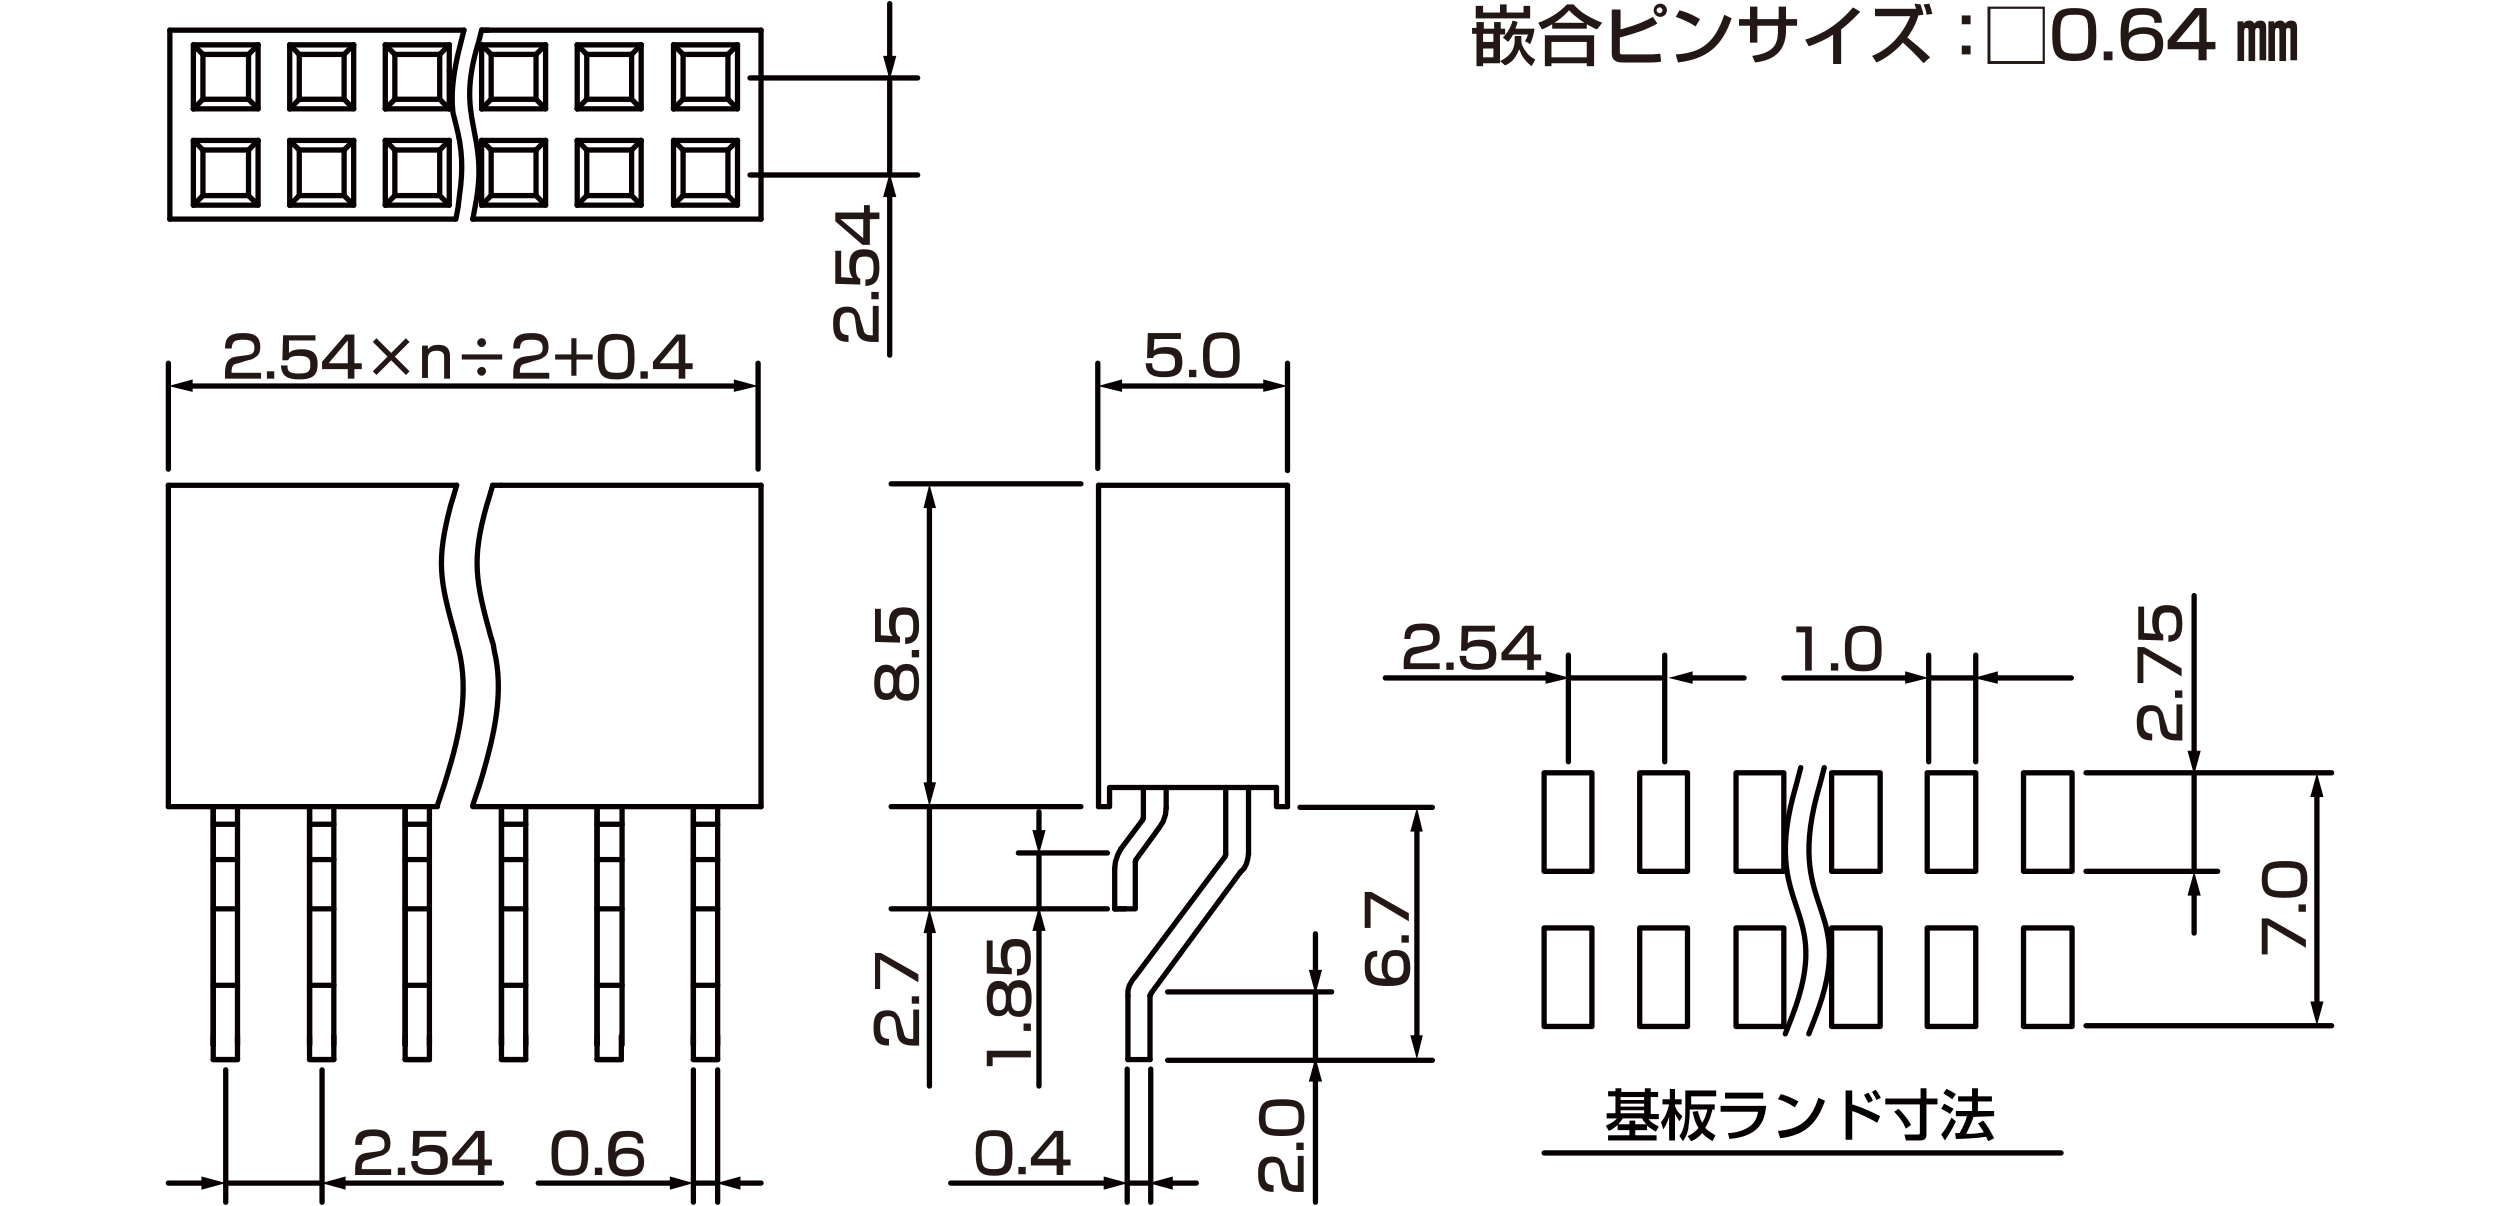 <?xml version="1.0" encoding="utf-8"?>
<!-- Generator: Adobe Illustrator 28.0.0, SVG Export Plug-In . SVG Version: 6.00 Build 0)  -->
<svg version="1.1" id="レイヤー_1" xmlns="http://www.w3.org/2000/svg" xmlns:xlink="http://www.w3.org/1999/xlink" x="0px"
	 y="0px" width="340px" height="164px" viewBox="0 0 340 164" style="enable-background:new 0 0 340 164;" xml:space="preserve">
<style type="text/css">
	.st0{fill:#231815;}
	.st1{fill:none;stroke:#060001;stroke-width:0.72;stroke-linecap:round;stroke-linejoin:round;stroke-miterlimit:10;}
	.st2{fill:#040000;}
	.st3{fill:none;stroke:#060001;stroke-width:0.72;stroke-linecap:round;stroke-linejoin:round;}
	.st4{fill:#060001;}
</style>
<g>
	<path class="st0" d="M200.9,3h0.9v0.9h1.4V3h0.9v0.9h0.6v0.8H204v3.9h-2.3V9h-0.9V4.6h-0.6V3.8h0.6V3H200.9z M200.8,0.8h0.9v0.9
		h2.3V0.6h0.9v1.1h2.3V0.8h0.9v1.7h-7.4V0.8H200.8z M201.7,4.6v1.1h1.4V4.6H201.7z M201.7,6.6v1.2h1.4V6.6H201.7z M208.3,9
		c-0.9-0.7-1.3-1.3-1.7-2.3c-0.4,1-0.8,1.7-1.9,2.2L204,8.3c2-0.9,2-2.4,2-2.9V4.9h0.9v0.4c0,0.5,0,0.9,0.7,1.8
		c0.4,0.6,0.9,0.8,1.2,1L208.3,9z M206.4,3c-0.1,0.2-0.1,0.4-0.3,0.9h2.6c-0.1,0.7-0.3,1.5-0.6,2.1l-0.7-0.4
		c0.1-0.2,0.3-0.5,0.4-0.9h-2c-0.4,0.6-0.5,0.8-0.7,1l-0.7-0.6c0.9-0.9,1.3-2.1,1.3-2.3L206.4,3z"/>
	<path class="st0" d="M211.1,3.3c-0.7,0.4-1.1,0.6-1.4,0.7l-0.5-0.9c1.4-0.5,2.9-1.4,3.9-2.5h0.9c0.8,0.9,1.7,1.6,3.9,2.5L217.2,4
		c-0.3-0.1-0.7-0.3-1.4-0.7v0.6h-4.7V3.3z M210.1,4.8h6.7V9h-1V8.6H211V9h-0.9V4.8z M211,5.7v2.1h4.8V5.7H211z M215.5,3.1
		c-0.2-0.1-1.3-0.8-2.1-1.7c-0.7,0.8-1.5,1.4-2,1.7H215.5z"/>
	<path class="st0" d="M220.4,1.2V4c2.2-0.6,3.3-1.1,4.4-1.7l0.6,0.9c-1.6,0.9-2.9,1.3-5.1,1.9V7c0,0.3,0,0.4,0.4,0.4h3.9
		c0.4,0,0.9-0.1,1.2-0.1l0.1,1.1c-0.3,0-0.6,0.1-1.4,0.1h-3.7c-0.5,0-1.6,0-1.6-1.2v-6h1.2V1.2z M226.7,1.4c0,0.5-0.4,0.9-0.9,0.9
		s-0.9-0.4-0.9-0.9s0.4-0.9,0.9-0.9S226.7,0.9,226.7,1.4z M225.3,1.4c0,0.2,0.2,0.4,0.4,0.4s0.4-0.2,0.4-0.4S225.9,1,225.7,1
		S225.3,1.2,225.3,1.4z"/>
	<path class="st0" d="M230.6,3.6c-0.7-0.5-1.8-1-2.7-1.3l0.5-0.9c0.8,0.2,1.6,0.5,2.8,1.2L230.6,3.6z M227.9,7.4
		c3.4-0.2,5.3-1.5,6.6-5.4l1,0.5c-1.3,3.8-3.3,5.5-7.3,6L227.9,7.4z"/>
	<path class="st0" d="M241.9,0.9h1v1.7h1.5v0.9h-1.5v0.7c0,0.6-0.1,2.2-1.3,3.2c-0.9,0.8-2.2,1-2.9,1.1l-0.4-0.9
		c0.9-0.1,2.1-0.4,2.8-1.1s0.7-1.9,0.7-2.3V3.5H239v2.3h-1V3.5h-1.5V2.6h1.5V0.9h1v1.7h2.9V0.9z"/>
	<path class="st0" d="M250.4,8.7h-1.1v-4c-1,0.7-2.2,1.2-3.3,1.6l-0.5-0.9c1.2-0.4,3.9-1.3,6.5-4.4l1,0.6C252.6,2,251.7,3,250.4,4
		L250.4,8.7L250.4,8.7z"/>
	<path class="st0" d="M261.2,0.6c0.2,0.6,0.3,1,0.4,1.4l-0.7,0.1c-0.4,1.5-1.3,2.7-1.5,3c0.5,0.4,2.1,1.7,3.1,2.7l-0.9,0.8
		c-0.9-1-1.8-1.9-2.8-2.8c-1,1.1-2.2,2.1-3.6,2.7l-0.6-0.9c1.1-0.4,3.7-1.8,5.2-5.4H255v-1h5.6c-0.1-0.3-0.2-0.5-0.2-0.7L261.2,0.6z
		 M262,2c0-0.3-0.1-0.7-0.4-1.4l0.8-0.1c0.2,0.6,0.3,1,0.4,1.4L262,2z"/>
	<path class="st0" d="M268,2.1v1.2h-1.2V2.1H268z M268,6.2v1.2h-1.2V6.2H268z"/>
	<path class="st0" d="M278.1,0.9v7.8h-7.8V0.9H278.1z M270.7,1.2v7.1h7.1V1.2H270.7z"/>
	<path class="st0" d="M285.1,4.8c0,2.6-0.5,3.5-3,3.5c-2.4,0-3-0.8-3-3.6s0.6-3.6,3-3.6C284.6,1.1,285.1,1.9,285.1,4.8z M280.2,4.7
		c0,2.2,0.2,2.6,2,2.6c1.6,0,1.8-0.5,1.8-2.6c0-2.4-0.2-2.7-1.9-2.7C280.5,2,280.2,2.4,280.2,4.7z"/>
	<path class="st0" d="M287.3,7v1.2h-1.2V7H287.3z"/>
	<path class="st0" d="M293,3.1c0-0.4,0-1.1-1.6-1.1c-1.2,0-1.5,0.3-1.7,0.8c-0.1,0.3-0.2,0.8-0.2,1.7c0.5-0.6,1.3-0.8,2.1-0.8
		c1.2,0,2.6,0.4,2.6,2.2c0,1.7-0.8,2.4-2.9,2.4c-2.4,0-2.9-1-2.9-3.6c0-3.3,1.1-3.6,3-3.6c0.8,0,2.7,0,2.6,2
		C294,3.1,293,3.1,293,3.1z M289.5,6c0,1.2,0.9,1.3,1.8,1.3c1.5,0,1.8-0.5,1.8-1.4c0-0.8-0.3-1.3-1.7-1.3
		C289.8,4.7,289.5,5.3,289.5,6z"/>
	<path class="st0" d="M300.1,1.1v4.6h1.2v1h-1.2v1.5H299V6.7h-4.2V5.5l3.7-4.4C298.5,1.1,300.1,1.1,300.1,1.1z M299.1,2L296,5.7h3.1
		V2z"/>
	<path class="st0" d="M305.1,2.9v0.3c0.2-0.3,0.5-0.4,0.8-0.4c0.5,0,0.6,0.3,0.7,0.4c0.2-0.3,0.5-0.4,0.8-0.4c0.7,0,0.8,0.5,0.8,0.9
		v4.5h-0.9v-4c0-0.2,0-0.4-0.3-0.4c-0.2,0-0.3,0.2-0.3,0.4v4.1h-0.9V4.2c0-0.2,0-0.4-0.3-0.4s-0.3,0.4-0.3,0.5v4h-0.9V2.9H305.1z
		 M309.3,2.9v0.3c0.2-0.3,0.5-0.4,0.8-0.4c0.5,0,0.6,0.3,0.7,0.4c0.2-0.3,0.5-0.4,0.8-0.4c0.7,0,0.8,0.5,0.8,0.9v4.5h-0.9v-4
		c0-0.2,0-0.4-0.3-0.4s-0.3,0.2-0.3,0.4v4.1H310V4.2c0-0.2,0-0.4-0.3-0.4s-0.3,0.4-0.3,0.5v4h-0.9V2.9H309.3z"/>
</g>
<g id="FS1304">
	<line class="st1" x1="213.5" y1="92.2" x2="226.2" y2="92.2"/>
	<line class="st1" x1="226.4" y1="103.6" x2="226.4" y2="89.1"/>
	<line class="st1" x1="213.3" y1="103.6" x2="213.3" y2="89.1"/>
	<line class="st1" x1="121" y1="10.9" x2="121" y2="23.5"/>
	<line class="st1" x1="102" y1="23.8" x2="124.8" y2="23.8"/>
	<line class="st1" x1="102" y1="10.6" x2="124.8" y2="10.6"/>
	<line class="st1" x1="153.4" y1="160.9" x2="156.2" y2="160.9"/>
	<line class="st1" x1="156.5" y1="145.4" x2="156.5" y2="163.5"/>
	<line class="st1" x1="153.3" y1="145.4" x2="153.3" y2="163.5"/>
	<line class="st1" x1="43.8" y1="145.5" x2="43.8" y2="163.5"/>
	<line class="st1" x1="30.7" y1="145.5" x2="30.7" y2="163.5"/>
	<line class="st1" x1="94.3" y1="160.9" x2="97.4" y2="160.9"/>
	<line class="st1" x1="97.6" y1="145.5" x2="97.6" y2="163.5"/>
	<line class="st1" x1="94.3" y1="145.5" x2="94.3" y2="163.5"/>
	<line class="st1" x1="262.3" y1="92.2" x2="268.4" y2="92.2"/>
	<line class="st1" x1="268.7" y1="103.6" x2="268.7" y2="89.1"/>
	<line class="st1" x1="262.3" y1="103.6" x2="262.3" y2="89.1"/>
	<line class="st1" x1="298.4" y1="105.4" x2="298.4" y2="118.5"/>
	<line class="st1" x1="283.7" y1="118.5" x2="301.6" y2="118.5"/>
	<line class="st1" x1="283.7" y1="139.5" x2="317.1" y2="139.5"/>
	<line class="st1" x1="283.7" y1="105.1" x2="317.1" y2="105.1"/>
	<line class="st1" x1="150.6" y1="123.6" x2="121.2" y2="123.6"/>
	<line class="st1" x1="147" y1="109.7" x2="121.2" y2="109.7"/>
	<line class="st1" x1="150.6" y1="116" x2="138.5" y2="116"/>
	<line class="st1" x1="147" y1="65.8" x2="121.2" y2="65.8"/>
	<line class="st1" x1="141.3" y1="116.2" x2="141.3" y2="123.3"/>
	<line class="st1" x1="158.8" y1="144.2" x2="194.8" y2="144.2"/>
	<line class="st1" x1="176.8" y1="109.8" x2="194.8" y2="109.8"/>
	<line class="st1" x1="158.8" y1="134.9" x2="181.1" y2="134.9"/>
	<line class="st1" x1="178.9" y1="135.2" x2="178.9" y2="143.8"/>
	<line class="st1" x1="175.1" y1="64" x2="175.1" y2="49.4"/>
	<line class="st1" x1="149.3" y1="63.7" x2="149.3" y2="49.4"/>
	<line class="st1" x1="103.1" y1="63.8" x2="103.1" y2="49.4"/>
	<line class="st1" x1="22.9" y1="63.8" x2="22.9" y2="49.4"/>
	<line class="st1" x1="210" y1="156.8" x2="280.3" y2="156.8"/>
	<g>
		<line class="st1" x1="149.4" y1="66" x2="175.1" y2="66"/>
		<polyline class="st1" points="173.6,107.1 173.6,109.7 175.1,109.7 		"/>
		<polyline class="st1" points="149.4,109.7 150.9,109.7 150.9,107.1 173.6,107.1 		"/>
		<line class="st1" x1="175.1" y1="66" x2="175.1" y2="109.7"/>
		<line class="st1" x1="149.4" y1="66" x2="149.4" y2="109.7"/>
		<line class="st1" x1="169.8" y1="116.1" x2="169.8" y2="107.1"/>
		<line class="st1" x1="156.4" y1="135.4" x2="156.4" y2="144.1"/>
		<line class="st1" x1="154.4" y1="132.8" x2="166.6" y2="116.5"/>
		<polyline class="st1" points="151.6,123.6 154.4,123.6 154.4,117.2 		"/>
		<line class="st1" x1="156.6" y1="135" x2="168.7" y2="118.6"/>
		<line class="st1" x1="166.7" y1="116.1" x2="166.7" y2="107.1"/>
		<line class="st1" x1="153.4" y1="135.4" x2="153.4" y2="144.1"/>
		<line class="st1" x1="151.6" y1="123.6" x2="151.6" y2="118.1"/>
		<line class="st1" x1="156.4" y1="144.1" x2="153.4" y2="144.1"/>
		<polyline class="st1" points="168.7,118.6 169.2,118.1 169.5,117.5 169.7,116.8 169.8,116.1 		"/>
		<polyline class="st1" points="154.4,132.8 154,133.3 153.6,134 153.4,134.7 153.4,135.4 		"/>
		<polyline class="st1" points="166.6,116.5 166.7,116.3 166.7,116.1 		"/>
		<polyline class="st1" points="156.6,135 156.5,135.2 156.4,135.4 		"/>
		<line class="st1" x1="158.6" y1="107.1" x2="158.6" y2="109.9"/>
		<line class="st1" x1="155.5" y1="107.1" x2="155.5" y2="111.2"/>
		<line class="st1" x1="152.4" y1="115.5" x2="155.4" y2="111.5"/>
		<polyline class="st1" points="154.5,116.9 157.7,112.5 158.2,111.7 158.5,110.8 158.6,109.9 		"/>
		<polyline class="st1" points="152.4,115.5 152,116.3 151.7,117.2 151.6,118.1 		"/>
		<line class="st1" x1="155.4" y1="111.5" x2="155.5" y2="111.2"/>
		<line class="st1" x1="154.5" y1="116.9" x2="154.4" y2="117.2"/>
		<line class="st1" x1="153" y1="123.6" x2="151.6" y2="123.6"/>
	</g>
	<g>
		<line class="st1" x1="103.5" y1="29.8" x2="103.5" y2="4.1"/>
		<line class="st1" x1="23.1" y1="4.1" x2="63.1" y2="4.1"/>
		<line class="st1" x1="23.1" y1="29.8" x2="61.9" y2="29.8"/>
		<polyline class="st1" points="35.1,19.1 35.1,27.9 33.8,26.6 		"/>
		<line class="st1" x1="33.8" y1="20.4" x2="35.1" y2="19.1"/>
		<polyline class="st1" points="27.6,26.6 27.6,20.4 33.8,20.4 		"/>
		<polyline class="st1" points="27.6,26.6 33.8,26.6 33.8,20.4 		"/>
		<polyline class="st1" points="35.1,6.1 35.1,14.8 33.8,13.5 		"/>
		<line class="st1" x1="33.8" y1="7.4" x2="35.1" y2="6.1"/>
		<polyline class="st1" points="27.6,13.5 27.6,7.4 33.8,7.4 		"/>
		<polyline class="st1" points="27.6,13.5 33.8,13.5 33.8,7.4 		"/>
		<line class="st1" x1="26.3" y1="19.1" x2="26.3" y2="27.9"/>
		<line class="st1" x1="26.3" y1="6.1" x2="26.3" y2="14.8"/>
		<line class="st1" x1="26.3" y1="27.9" x2="35.1" y2="27.9"/>
		<line class="st1" x1="26.3" y1="19.1" x2="35.1" y2="19.1"/>
		<line class="st1" x1="27.6" y1="26.6" x2="26.3" y2="27.9"/>
		<line class="st1" x1="26.3" y1="19.1" x2="27.6" y2="20.4"/>
		<line class="st1" x1="26.3" y1="14.8" x2="35.1" y2="14.8"/>
		<line class="st1" x1="26.3" y1="6.1" x2="35.1" y2="6.1"/>
		<line class="st1" x1="27.6" y1="13.5" x2="26.3" y2="14.8"/>
		<line class="st1" x1="26.3" y1="6.1" x2="27.6" y2="7.4"/>
		<polyline class="st1" points="48.1,19.1 48.1,27.9 46.8,26.6 		"/>
		<line class="st1" x1="46.8" y1="20.4" x2="48.1" y2="19.1"/>
		<polyline class="st1" points="40.7,26.6 40.7,20.4 46.8,20.4 		"/>
		<polyline class="st1" points="40.7,26.6 46.8,26.6 46.8,20.4 		"/>
		<polyline class="st1" points="48.1,6.1 48.1,14.8 46.8,13.5 		"/>
		<line class="st1" x1="46.8" y1="7.4" x2="48.1" y2="6.1"/>
		<polyline class="st1" points="40.7,13.5 40.7,7.4 46.8,7.4 		"/>
		<polyline class="st1" points="40.7,13.5 46.8,13.5 46.8,7.4 		"/>
		<line class="st1" x1="39.4" y1="19.1" x2="39.4" y2="27.9"/>
		<line class="st1" x1="39.4" y1="6.1" x2="39.4" y2="14.8"/>
		<line class="st1" x1="39.4" y1="27.9" x2="48.1" y2="27.9"/>
		<line class="st1" x1="39.4" y1="19.1" x2="48.1" y2="19.1"/>
		<line class="st1" x1="40.7" y1="26.6" x2="39.4" y2="27.9"/>
		<line class="st1" x1="39.4" y1="19.1" x2="40.7" y2="20.4"/>
		<line class="st1" x1="39.4" y1="14.8" x2="48.1" y2="14.8"/>
		<line class="st1" x1="39.4" y1="6.1" x2="48.1" y2="6.1"/>
		<line class="st1" x1="40.7" y1="13.5" x2="39.4" y2="14.8"/>
		<line class="st1" x1="39.4" y1="6.1" x2="40.7" y2="7.4"/>
		<polyline class="st1" points="61.1,19.1 61.1,27.9 59.8,26.6 		"/>
		<line class="st1" x1="59.8" y1="20.4" x2="61.1" y2="19.1"/>
		<polyline class="st1" points="53.7,26.6 53.7,20.4 59.8,20.4 		"/>
		<polyline class="st1" points="53.7,26.6 59.8,26.6 59.8,20.4 		"/>
		<line class="st1" x1="61.1" y1="6.1" x2="61.1" y2="9.6"/>
		<line class="st1" x1="59.8" y1="13.5" x2="61.1" y2="14.8"/>
		<line class="st1" x1="59.8" y1="7.4" x2="61.1" y2="6.1"/>
		<polyline class="st1" points="53.7,13.5 53.7,7.4 59.8,7.4 		"/>
		<polyline class="st1" points="53.7,13.5 59.8,13.5 59.8,7.4 		"/>
		<line class="st1" x1="52.4" y1="19.1" x2="52.4" y2="27.9"/>
		<line class="st1" x1="52.4" y1="6.1" x2="52.4" y2="14.8"/>
		<line class="st1" x1="52.4" y1="27.9" x2="61.1" y2="27.9"/>
		<line class="st1" x1="52.4" y1="19.1" x2="61.1" y2="19.1"/>
		<line class="st1" x1="53.7" y1="26.6" x2="52.4" y2="27.9"/>
		<line class="st1" x1="52.4" y1="19.1" x2="53.7" y2="20.4"/>
		<line class="st1" x1="52.4" y1="14.8" x2="61.1" y2="14.8"/>
		<line class="st1" x1="52.4" y1="6.1" x2="61.1" y2="6.1"/>
		<line class="st1" x1="53.7" y1="13.5" x2="52.4" y2="14.8"/>
		<line class="st1" x1="52.4" y1="6.1" x2="53.7" y2="7.4"/>
		<polyline class="st1" points="74.2,19.1 74.2,27.9 72.9,26.6 		"/>
		<line class="st1" x1="72.9" y1="20.4" x2="74.2" y2="19.1"/>
		<polyline class="st1" points="66.8,26.6 66.8,20.4 72.9,20.4 		"/>
		<polyline class="st1" points="66.8,26.6 72.9,26.6 72.9,20.4 		"/>
		<polyline class="st1" points="74.2,6.1 74.2,14.8 72.9,13.5 		"/>
		<line class="st1" x1="72.9" y1="7.4" x2="74.2" y2="6.1"/>
		<polyline class="st1" points="66.8,13.5 66.8,7.4 72.9,7.4 		"/>
		<polyline class="st1" points="66.8,13.5 72.9,13.5 72.9,7.4 		"/>
		<line class="st1" x1="65.5" y1="19.1" x2="65.5" y2="19.9"/>
		<line class="st1" x1="65.5" y1="6.1" x2="65.5" y2="14.8"/>
		<line class="st1" x1="65.5" y1="27.9" x2="74.2" y2="27.9"/>
		<line class="st1" x1="65.5" y1="19.1" x2="74.2" y2="19.1"/>
		<line class="st1" x1="66.8" y1="26.6" x2="65.5" y2="27.9"/>
		<line class="st1" x1="65.5" y1="19.1" x2="66.8" y2="20.4"/>
		<line class="st1" x1="65.5" y1="14.8" x2="74.2" y2="14.8"/>
		<line class="st1" x1="65.5" y1="6.1" x2="74.2" y2="6.1"/>
		<line class="st1" x1="66.8" y1="13.5" x2="65.5" y2="14.8"/>
		<line class="st1" x1="65.5" y1="6.1" x2="66.8" y2="7.4"/>
		<polyline class="st1" points="87.2,19.1 87.2,27.9 85.9,26.6 		"/>
		<line class="st1" x1="85.9" y1="20.4" x2="87.2" y2="19.1"/>
		<polyline class="st1" points="79.8,26.6 79.8,20.4 85.9,20.4 		"/>
		<polyline class="st1" points="79.8,26.6 85.9,26.6 85.9,20.4 		"/>
		<polyline class="st1" points="87.2,6.1 87.2,14.8 85.9,13.5 		"/>
		<line class="st1" x1="85.9" y1="7.4" x2="87.2" y2="6.1"/>
		<polyline class="st1" points="79.8,13.5 79.8,7.4 85.9,7.4 		"/>
		<polyline class="st1" points="79.8,13.5 85.9,13.5 85.9,7.4 		"/>
		<line class="st1" x1="78.5" y1="19.1" x2="78.5" y2="27.9"/>
		<line class="st1" x1="78.5" y1="6.1" x2="78.5" y2="14.8"/>
		<line class="st1" x1="78.5" y1="27.9" x2="87.2" y2="27.9"/>
		<line class="st1" x1="78.5" y1="19.1" x2="87.2" y2="19.1"/>
		<line class="st1" x1="79.8" y1="26.6" x2="78.5" y2="27.9"/>
		<line class="st1" x1="78.5" y1="19.1" x2="79.8" y2="20.4"/>
		<line class="st1" x1="78.5" y1="14.8" x2="87.2" y2="14.8"/>
		<line class="st1" x1="78.5" y1="6.1" x2="87.2" y2="6.1"/>
		<line class="st1" x1="79.8" y1="13.5" x2="78.5" y2="14.8"/>
		<line class="st1" x1="78.5" y1="6.1" x2="79.8" y2="7.4"/>
		<polyline class="st1" points="100.3,19.1 100.3,27.9 99,26.6 		"/>
		<line class="st1" x1="99" y1="20.4" x2="100.3" y2="19.1"/>
		<polyline class="st1" points="92.9,26.6 92.9,20.4 99,20.4 		"/>
		<polyline class="st1" points="92.9,26.6 99,26.6 99,20.4 		"/>
		<polyline class="st1" points="100.3,6.1 100.3,14.8 99,13.5 		"/>
		<line class="st1" x1="99" y1="7.4" x2="100.3" y2="6.1"/>
		<polyline class="st1" points="92.9,13.5 92.9,7.4 99,7.4 		"/>
		<polyline class="st1" points="92.9,13.5 99,13.5 99,7.4 		"/>
		<line class="st1" x1="91.6" y1="19.1" x2="91.6" y2="27.9"/>
		<line class="st1" x1="91.6" y1="6.1" x2="91.6" y2="14.8"/>
		<line class="st1" x1="91.6" y1="27.9" x2="100.3" y2="27.9"/>
		<line class="st1" x1="91.6" y1="19.1" x2="100.3" y2="19.1"/>
		<line class="st1" x1="92.9" y1="26.6" x2="91.6" y2="27.9"/>
		<line class="st1" x1="91.6" y1="19.1" x2="92.9" y2="20.4"/>
		<line class="st1" x1="91.6" y1="14.8" x2="100.3" y2="14.8"/>
		<line class="st1" x1="91.6" y1="6.1" x2="100.3" y2="6.1"/>
		<line class="st1" x1="92.9" y1="13.5" x2="91.6" y2="14.8"/>
		<line class="st1" x1="91.6" y1="6.1" x2="92.9" y2="7.4"/>
		<line class="st1" x1="65.6" y1="4.1" x2="103.5" y2="4.1"/>
		<line class="st1" x1="64.3" y1="29.8" x2="103.5" y2="29.8"/>
		<line class="st1" x1="61.1" y1="9.6" x2="61.1" y2="14.8"/>
		<line class="st1" x1="65.5" y1="19.9" x2="65.5" y2="27.9"/>
		<line class="st1" x1="23.1" y1="29.8" x2="23.1" y2="4.1"/>
		<path class="st1" d="M63.1,4.1l-0.4,1.6l-0.4,1.6c-0.6,2.7-1,5.2-0.7,8l0.2,0.8l0.2,0.8c0.9,3.4,1,6.1,0.5,9.6l-0.2,1.7L62,29.8"
			/>
		<path class="st1" d="M65.5,4.1l-0.4,1.6c-3.4,10.9,1.6,12.1-0.5,22.5l-0.3,1.6"/>
		<line class="st1" x1="65.5" y1="4.1" x2="66.4" y2="4.1"/>
	</g>
	<g>
		<line class="st1" x1="103.5" y1="66" x2="103.5" y2="109.7"/>
		<line class="st1" x1="22.9" y1="66" x2="62.1" y2="66"/>
		<line class="st1" x1="68.1" y1="66" x2="103.5" y2="66"/>
		<line class="st1" x1="64.3" y1="109.7" x2="103.5" y2="109.7"/>
		<line class="st1" x1="29" y1="109.7" x2="29" y2="142.1"/>
		<path class="st1" d="M32.3,109.7v32.4V109.7z"/>
		<line class="st1" x1="29" y1="109.7" x2="29" y2="142.1"/>
		<line class="st1" x1="42.1" y1="109.7" x2="42.1" y2="142.1"/>
		<path class="st1" d="M45.4,109.7v32.4V109.7z"/>
		<line class="st1" x1="42.1" y1="109.7" x2="42.1" y2="142.1"/>
		<line class="st1" x1="55.1" y1="109.7" x2="55.1" y2="142.1"/>
		<path class="st1" d="M58.4,109.7v32.4V109.7z"/>
		<line class="st1" x1="55.1" y1="109.7" x2="55.1" y2="142.1"/>
		<line class="st1" x1="68.2" y1="109.7" x2="68.2" y2="142.1"/>
		<path class="st1" d="M71.5,109.7v32.4V109.7z"/>
		<line class="st1" x1="68.2" y1="109.7" x2="68.2" y2="142.1"/>
		<line class="st1" x1="81.2" y1="109.7" x2="81.2" y2="142.1"/>
		<path class="st1" d="M84.6,109.7v32.4V109.7z"/>
		<line class="st1" x1="81.2" y1="109.7" x2="81.2" y2="142.1"/>
		<line class="st1" x1="94.3" y1="109.7" x2="94.3" y2="142.1"/>
		<path class="st1" d="M97.6,109.7v32.4V109.7z"/>
		<line class="st1" x1="94.3" y1="109.7" x2="94.3" y2="142.1"/>
		<polyline class="st1" points="29,144.1 32.3,144.1 32.3,140.9 		"/>
		<polyline class="st1" points="29,140.9 29,144.1 32.3,144.1 		"/>
		<polyline class="st1" points="42.1,144.1 45.4,144.1 45.4,140.9 		"/>
		<polyline class="st1" points="42.1,140.9 42.1,144.1 45.4,144.1 		"/>
		<polyline class="st1" points="55.1,144.1 58.4,144.1 58.4,140.9 		"/>
		<polyline class="st1" points="55.1,140.9 55.1,144.1 58.4,144.1 		"/>
		<polyline class="st1" points="68.2,144.1 71.5,144.1 71.5,140.9 		"/>
		<polyline class="st1" points="68.2,140.9 68.2,144.1 71.5,144.1 		"/>
		<polyline class="st1" points="81.2,144.1 84.5,144.1 84.5,140.9 		"/>
		<polyline class="st1" points="81.2,140.9 81.2,144.1 84.5,144.1 		"/>
		<polyline class="st1" points="94.3,144.1 97.6,144.1 97.6,140.9 		"/>
		<polyline class="st1" points="94.3,140.9 94.3,144.1 97.6,144.1 		"/>
		<line class="st1" x1="22.9" y1="66" x2="22.9" y2="109.7"/>
		<line class="st1" x1="97.6" y1="112.1" x2="94.3" y2="112.1"/>
		<line class="st1" x1="97.6" y1="116.9" x2="94.3" y2="116.9"/>
		<line class="st1" x1="97.6" y1="123.6" x2="94.3" y2="123.6"/>
		<line class="st1" x1="97.6" y1="134" x2="94.3" y2="134"/>
		<line class="st1" x1="84.6" y1="134" x2="81.2" y2="134"/>
		<line class="st1" x1="84.6" y1="123.6" x2="81.2" y2="123.6"/>
		<line class="st1" x1="84.6" y1="116.9" x2="81.2" y2="116.9"/>
		<line class="st1" x1="84.6" y1="112.1" x2="81.2" y2="112.1"/>
		<line class="st1" x1="71.5" y1="112.1" x2="68.2" y2="112.1"/>
		<line class="st1" x1="71.5" y1="116.9" x2="68.2" y2="116.9"/>
		<line class="st1" x1="71.5" y1="123.6" x2="68.2" y2="123.6"/>
		<line class="st1" x1="58.4" y1="123.6" x2="55.1" y2="123.6"/>
		<line class="st1" x1="58.4" y1="116.9" x2="55.1" y2="116.9"/>
		<line class="st1" x1="58.4" y1="112.1" x2="55.1" y2="112.1"/>
		<line class="st1" x1="58.4" y1="134" x2="55.1" y2="134"/>
		<line class="st1" x1="45.4" y1="134" x2="42.1" y2="134"/>
		<line class="st1" x1="71.5" y1="134" x2="68.2" y2="134"/>
		<line class="st1" x1="45.4" y1="123.6" x2="42.1" y2="123.6"/>
		<line class="st1" x1="45.4" y1="116.9" x2="42.1" y2="116.9"/>
		<line class="st1" x1="45.4" y1="112.1" x2="42.1" y2="112.1"/>
		<line class="st1" x1="32.3" y1="112.1" x2="29" y2="112.1"/>
		<line class="st1" x1="32.3" y1="116.9" x2="29" y2="116.9"/>
		<line class="st1" x1="32.3" y1="123.6" x2="29" y2="123.6"/>
		<line class="st1" x1="32.3" y1="134" x2="29" y2="134"/>
		<line class="st1" x1="22.9" y1="109.7" x2="59.5" y2="109.7"/>
		<path class="st1" d="M62.1,66l-0.4,1.4l-0.4,1.3c-2,7.6-1.5,10.2,0.6,17.7l0.3,1.3l0.2,0.7c1.4,5.7,0.1,11.6-1.6,17.1l-0.4,1.3
			l-0.9,2.7"/>
		<path class="st1" d="M67,66l-0.4,1.4l-0.4,1.3c-2.1,7.4-1.5,10.4,0.5,17.7l0.4,1.3l0.1,0.7c1.4,5.7,0,11.6-1.6,17.1l-0.4,1.3
			l-0.9,2.7"/>
		<line class="st1" x1="67" y1="66" x2="68.1" y2="66"/>
	</g>
	<g>
		<rect x="223" y="105.1" class="st1" width="6.5" height="13.4"/>
		<path class="st1" d="M223,105.1"/>
		<rect x="223" y="126.2" class="st1" width="6.5" height="13.4"/>
		<rect x="210" y="105.1" class="st1" width="6.5" height="13.4"/>
		<path class="st1" d="M210,105.1"/>
		<rect x="210" y="126.2" class="st1" width="6.5" height="13.4"/>
		<rect x="249.1" y="105.1" class="st1" width="6.6" height="13.4"/>
		<path class="st1" d="M249.1,105.1"/>
		<rect x="249.1" y="126.2" class="st1" width="6.6" height="13.4"/>
		<rect x="236.1" y="105.1" class="st1" width="6.5" height="13.4"/>
		<path class="st1" d="M236.1,105.1"/>
		<rect x="236.1" y="126.2" class="st1" width="6.5" height="13.4"/>
		<rect x="275.2" y="105.1" class="st1" width="6.6" height="13.4"/>
		<path class="st1" d="M275.2,105.1"/>
		<rect x="275.2" y="126.2" class="st1" width="6.6" height="13.4"/>
		<rect x="262.1" y="105.1" class="st1" width="6.6" height="13.4"/>
		<path class="st1" d="M262.1,105.1"/>
		<rect x="262.1" y="126.2" class="st1" width="6.6" height="13.4"/>
		<path class="st1" d="M244.9,104.4l-0.6,2.3c-5.2,17.6,5.4,16-0.6,31.6l-0.9,2.3"/>
		<path class="st1" d="M248.1,104.4l-0.6,2.3c-5.2,17.6,5.4,16-0.6,31.6l-0.9,2.3"/>
	</g>
	<g>
		<path class="st2" d="M220,153c-0.6,0.5-0.9,0.7-1.2,0.8l-0.4-0.7c0.4-0.2,1.1-0.5,1.5-1h-1.4v-0.7h1.2v-2.3h-1v-0.7h1V148h0.8v0.5
			h3.2V148h0.8v0.5h1v0.7h-1v2.3h1.1v0.7h-1.4c0.4,0.5,0.8,0.7,1.4,1l-0.4,0.7c-0.4-0.2-0.8-0.5-1.2-0.8v0.6h-1.6v0.7h2.9v0.7h-6.6
			v-0.7h2.9v-0.7H220V153z M221.6,152.9v-0.5h0.8v0.5h1.5c-0.3-0.3-0.5-0.6-0.6-0.8h-2.6c-0.1,0.2-0.3,0.4-0.6,0.8H221.6z
			 M220.4,149.2v0.4h3.2v-0.4H220.4z M220.4,150.1v0.4h3.2v-0.4H220.4z M220.4,151v0.4h3.2V151H220.4z"/>
		<path class="st2" d="M225.9,152.6c0.6-0.7,0.9-1.5,1.1-2.4h-0.9v-0.7h1v-1.4h0.7v1.4h0.9v0.7h-0.9v0.2c0.1,0.4,0.4,0.9,1,1.4
			l-0.4,0.7c-0.1-0.2-0.4-0.6-0.6-1v3.6H227v-3.3c-0.2,0.9-0.6,1.5-0.8,1.8L225.9,152.6z M232.9,150.9c-0.1,0.3-0.3,1.4-1,2.5
			c0.5,0.5,1.1,0.8,1.4,1l-0.4,0.8c-0.3-0.2-0.9-0.5-1.4-1.1c-0.6,0.7-1.2,1-1.5,1.1l-0.5-0.7c0.3-0.1,0.9-0.4,1.5-1.1
			c-0.4-0.6-0.6-1.2-0.8-2.2l0.7-0.1c0.2,0.6,0.3,1.1,0.6,1.6c0.5-0.8,0.6-1.4,0.7-1.8h-2.4v0.5c0,0.9-0.2,1.8-0.2,2.2
			c-0.2,0.8-0.4,1.1-0.7,1.6l-0.5-0.7c0.2-0.3,0.8-1.1,0.8-3.1v-3.1h4.2v0.8H230v1.1h3.2v0.7H232.9z"/>
		<path class="st2" d="M240.2,150.4c-0.2,1.6-0.5,4.1-5,4.5l-0.2-0.8c0.4,0,1.7-0.1,2.8-0.8c1-0.6,1.2-1.6,1.3-2.1H234v-0.8
			L240.2,150.4L240.2,150.4z M239.8,148.6v0.8h-5.2v-0.8H239.8z"/>
		<path class="st2" d="M244.1,150.6c-0.6-0.4-1.5-0.9-2.3-1.1l0.4-0.7c0.7,0.2,1.3,0.4,2.4,1L244.1,150.6z M241.8,153.8
			c2.8-0.2,4.5-1.3,5.5-4.5l0.9,0.4c-1.1,3.2-2.8,4.7-6.1,5.1L241.8,153.8z"/>
		<path class="st2" d="M251.9,148.3v1.9c1.7,0.5,3.4,1.4,3.8,1.6l-0.4,0.9c-1-0.6-2.5-1.3-3.4-1.6v3.9H251v-6.7L251.9,148.3
			L251.9,148.3z M254.1,150c-0.2-0.3-0.3-0.6-0.6-1.1l0.6-0.3c0.3,0.5,0.5,0.7,0.6,1.1L254.1,150z M255.2,149.6
			c-0.2-0.4-0.4-0.8-0.6-1.1l0.5-0.3c0.3,0.4,0.4,0.6,0.7,1.1L255.2,149.6z"/>
		<path class="st2" d="M256.5,149.4h4.7V148h0.8v1.4h1.5v0.8H262v4.1c0,0.8-0.6,0.8-0.9,0.8h-1.9l-0.2-0.8h1.8
			c0.3,0,0.3-0.1,0.3-0.3v-3.8h-4.7v-0.8H256.5z M258.2,150.8c0.3,0.3,1.2,1.2,1.7,2.2l-0.7,0.5c-0.4-0.9-0.8-1.5-1.6-2.3
			L258.2,150.8z"/>
		<path class="st2" d="M266,152.5c-0.3,0.7-1,1.9-1.5,2.6l-0.5-0.8c0.3-0.4,0.7-0.8,1.4-2.3L266,152.5z M264.4,150.1
			c0.6,0.3,0.9,0.5,1.3,0.7l-0.5,0.7c-0.4-0.3-0.8-0.5-1.2-0.7L264.4,150.1z M264.7,148.1c0.3,0.1,1,0.5,1.3,0.7l-0.5,0.7
			c-0.4-0.3-0.4-0.3-1.2-0.8L264.7,148.1z M268.4,151.9c-0.3,0.9-0.6,1.5-1,2.3c0.9,0,1.2,0,2.4-0.2c-0.3-0.5-0.6-1-0.8-1.2l0.7-0.4
			c0.7,0.8,1.2,1.8,1.5,2.4l-0.8,0.4c-0.1-0.2-0.2-0.4-0.3-0.6c-1.1,0.2-3.3,0.3-4.1,0.3l-0.1-0.8c0.1,0,0.5,0,0.6,0
			c0.5-0.9,0.8-1.5,1-2.3H266v-0.7h2.2v-1.3h-1.9v-0.7h1.9V148h0.8v1.1h1.9v0.7H269v1.3h2.2v0.7L268.4,151.9L268.4,151.9z"/>
	</g>
	<g>
		<g>
			<line class="st3" x1="25.6" y1="52.5" x2="100.4" y2="52.5"/>
			<g>
				<polygon class="st4" points="26.2,53.3 22.9,52.5 26.2,51.6 				"/>
			</g>
			<g>
				<polygon class="st4" points="99.8,53.3 103.1,52.5 99.8,51.6 				"/>
			</g>
		</g>
	</g>
	<line class="st1" x1="30.7" y1="160.9" x2="43.7" y2="160.9"/>
	<g>
		<g>
			<line class="st3" x1="28" y1="160.9" x2="22.9" y2="160.9"/>
			<g>
				<polygon class="st4" points="27.4,160 30.7,160.9 27.4,161.8 				"/>
			</g>
		</g>
	</g>
	<g>
		<g>
			<line class="st3" x1="46.4" y1="160.9" x2="68.2" y2="160.9"/>
			<g>
				<polygon class="st4" points="47,161.8 43.7,160.9 47,160 				"/>
			</g>
		</g>
	</g>
	<g>
		<g>
			<line class="st3" x1="91.7" y1="160.9" x2="73.2" y2="160.9"/>
			<g>
				<polygon class="st4" points="91.1,160 94.3,160.9 91.1,161.8 				"/>
			</g>
		</g>
	</g>
	<g>
		<g>
			<line class="st3" x1="100.1" y1="160.9" x2="103.5" y2="160.9"/>
			<g>
				<polygon class="st4" points="100.7,161.8 97.4,160.9 100.7,160 				"/>
			</g>
		</g>
	</g>
	<g>
		<g>
			<line class="st3" x1="150.7" y1="160.9" x2="129.3" y2="160.9"/>
			<g>
				<polygon class="st4" points="150.1,160 153.4,160.9 150.1,161.8 				"/>
			</g>
		</g>
	</g>
	<g>
		<g>
			<line class="st3" x1="158.9" y1="160.9" x2="162.7" y2="160.9"/>
			<g>
				<polygon class="st4" points="159.5,161.8 156.2,160.9 159.5,160 				"/>
			</g>
		</g>
	</g>
	<g>
		<g>
			<line class="st3" x1="192.7" y1="112.5" x2="192.7" y2="141.4"/>
			<g>
				<polygon class="st4" points="191.8,113.1 192.7,109.8 193.5,113.1 				"/>
			</g>
			<g>
				<polygon class="st4" points="191.8,140.8 192.7,144.1 193.5,140.8 				"/>
			</g>
		</g>
	</g>
	<g>
		<g>
			<line class="st3" x1="178.9" y1="132.5" x2="178.9" y2="127"/>
			<g>
				<polygon class="st4" points="179.8,131.9 178.9,135.2 178,131.9 				"/>
			</g>
		</g>
	</g>
	<g>
		<g>
			<line class="st3" x1="178.9" y1="146.5" x2="178.9" y2="163.5"/>
			<g>
				<polygon class="st4" points="178,147.1 178.9,143.8 179.8,147.1 				"/>
			</g>
		</g>
	</g>
	<g>
		<g>
			<line class="st3" x1="126.4" y1="68.5" x2="126.4" y2="107"/>
			<g>
				<polygon class="st4" points="125.6,69.1 126.4,65.8 127.3,69.1 				"/>
			</g>
			<g>
				<polygon class="st4" points="125.6,106.4 126.4,109.7 127.3,106.4 				"/>
			</g>
		</g>
	</g>
	<line class="st1" x1="126.4" y1="109.7" x2="126.4" y2="123.6"/>
	<g>
		<g>
			<line class="st3" x1="126.4" y1="126.3" x2="126.4" y2="147.7"/>
			<g>
				<polygon class="st4" points="125.6,126.9 126.4,123.6 127.3,126.9 				"/>
			</g>
		</g>
	</g>
	<g>
		<g>
			<line class="st3" x1="141.3" y1="113.5" x2="141.3" y2="110.4"/>
			<g>
				<polygon class="st4" points="142.2,112.9 141.3,116.2 140.4,112.9 				"/>
			</g>
		</g>
	</g>
	<g>
		<g>
			<line class="st3" x1="141.3" y1="126" x2="141.3" y2="147.7"/>
			<g>
				<polygon class="st4" points="140.4,126.6 141.3,123.3 142.2,126.6 				"/>
			</g>
		</g>
	</g>
	<g>
		<g>
			<line class="st3" x1="152" y1="52.5" x2="172.4" y2="52.5"/>
			<g>
				<polygon class="st4" points="152.6,53.3 149.3,52.5 152.6,51.6 				"/>
			</g>
			<g>
				<polygon class="st4" points="171.8,53.3 175.1,52.5 171.8,51.6 				"/>
			</g>
		</g>
	</g>
	<g>
		<g>
			<line class="st3" x1="121" y1="8.2" x2="121" y2="0.5"/>
			<g>
				<polygon class="st4" points="121.9,7.6 121,10.9 120.1,7.6 				"/>
			</g>
		</g>
	</g>
	<g>
		<g>
			<line class="st3" x1="121" y1="26.2" x2="121" y2="48.3"/>
			<g>
				<polygon class="st4" points="120.1,26.8 121,23.5 121.9,26.8 				"/>
			</g>
		</g>
	</g>
	<g>
		<g>
			<line class="st3" x1="210.8" y1="92.2" x2="188.4" y2="92.2"/>
			<g>
				<polygon class="st4" points="210.2,91.3 213.5,92.2 210.2,93 				"/>
			</g>
		</g>
	</g>
	<g>
		<g>
			<line class="st3" x1="229.6" y1="92.2" x2="237.2" y2="92.2"/>
			<g>
				<polygon class="st4" points="230.2,93 226.9,92.2 230.2,91.3 				"/>
			</g>
		</g>
	</g>
	<g>
		<g>
			<line class="st3" x1="259.7" y1="92.2" x2="242.6" y2="92.2"/>
			<g>
				<polygon class="st4" points="259.1,91.3 262.3,92.2 259.1,93 				"/>
			</g>
		</g>
	</g>
	<g>
		<g>
			<line class="st3" x1="271.1" y1="92.2" x2="281.7" y2="92.2"/>
			<g>
				<polygon class="st4" points="271.7,93 268.4,92.2 271.7,91.3 				"/>
			</g>
		</g>
	</g>
	<g>
		<g>
			<line class="st3" x1="315.1" y1="107.8" x2="315.1" y2="136.8"/>
			<g>
				<polygon class="st4" points="314.2,108.4 315.1,105.1 316,108.4 				"/>
			</g>
			<g>
				<polygon class="st4" points="314.2,136.2 315.1,139.5 316,136.2 				"/>
			</g>
		</g>
	</g>
	<g>
		<g>
			<line class="st3" x1="298.4" y1="102.7" x2="298.4" y2="81"/>
			<g>
				<polygon class="st4" points="299.3,102.1 298.4,105.4 297.5,102.1 				"/>
			</g>
		</g>
	</g>
	<g>
		<g>
			<line class="st3" x1="298.4" y1="121.2" x2="298.4" y2="126.9"/>
			<g>
				<polygon class="st4" points="297.5,121.8 298.4,118.5 299.3,121.8 				"/>
			</g>
		</g>
	</g>
	<g>
		<path class="st0" d="M117.4,44.7c0.1,0.5,0.2,0.9,1.1,0.9h0.2v-4h0.8v4.9h-0.7c-0.9,0-2.1-0.1-2.3-1.5l-0.2-1.5
			c-0.1-0.7-0.3-1-1-1s-1.1,0.3-1.1,1.5c0,1.3,0.3,1.5,1.2,1.6v0.9c-1.3,0-2.1-0.4-2.1-2.4c0-1.1,0.1-2.4,1.9-2.4
			c0.8,0,1.2,0.3,1.4,0.7c0.2,0.2,0.3,0.5,0.4,1L117.4,44.7z"/>
		<path class="st0" d="M118.5,39.7h1v1h-1V39.7z"/>
		<path class="st0" d="M113.6,34.1h0.8v3.6l1.6,0.1c-0.2-0.2-0.5-0.6-0.5-1.7c0-1.2,0.3-2.2,2-2.2c1.4,0,2.1,0.5,2.1,2.5
			c0,1.7-0.5,2.4-1.9,2.5V38c0.6,0,1.1,0,1.1-1.5c0-1.2-0.2-1.6-1.1-1.6c-0.7,0-1.3,0-1.3,1.5c0,1.2,0.3,1.4,0.6,1.5v0.8l-3.4-0.1
			C113.6,38.6,113.6,34.1,113.6,34.1z"/>
		<path class="st0" d="M113.6,28.9h3.9v-1h0.8v1h1.3v0.9h-1.3v3.5h-1l-3.7-3.2C113.6,30.1,113.6,28.9,113.6,28.9z M114.3,29.8
			l3.1,2.6v-2.6C117.4,29.8,114.3,29.8,114.3,29.8z"/>
	</g>
	<g>
		<path class="st0" d="M32.4,49.4c-0.5,0.1-0.9,0.2-0.9,1.1v0.2h4v0.8h-4.9v-0.7c0-0.9,0.1-2.1,1.5-2.3l1.5-0.2c0.7-0.1,1-0.3,1-1
			s-0.3-1.1-1.5-1.1c-1.3,0-1.5,0.3-1.6,1.2h-0.9c0-1.3,0.4-2.1,2.4-2.1c1.1,0,2.4,0.1,2.4,1.9c0,0.8-0.3,1.2-0.7,1.4
			c-0.2,0.2-0.5,0.3-1,0.4L32.4,49.4z"/>
		<path class="st0" d="M37.3,50.5v1h-1v-1H37.3z"/>
		<path class="st0" d="M42.9,45.5v0.8h-3.6l0,1.7c0.2-0.2,0.6-0.5,1.7-0.5c1.2,0,2.2,0.3,2.2,2c0,1.4-0.5,2.1-2.5,2.1
			c-1.7,0-2.4-0.5-2.5-1.9h0.9c0,0.6,0,1.1,1.5,1.1c1.2,0,1.6-0.2,1.6-1.1c0-0.7,0-1.3-1.5-1.3c-1.2,0-1.4,0.3-1.5,0.6h-0.8l0.1-3.4
			h4.4V45.5z"/>
		<path class="st0" d="M48.2,45.5v3.9h1v0.8h-1v1.3h-0.9v-1.3h-3.5v-1l3.2-3.7H48.2z M47.3,46.3l-2.6,3.1h2.6V46.3z"/>
		<path class="st0" d="M55.2,46l0.5,0.5l-2,2l2,2L55.2,51l-2-2l-2,2l-0.5-0.5l2-2l-2-2l0.5-0.5l2,2L55.2,46z"/>
		<path class="st0" d="M58.2,47v0.5c0.4-0.6,1.1-0.6,1.4-0.6c0.4,0,1.6,0,1.6,1.5v3.1h-0.8v-2.9c0-0.3,0-0.9-1-0.9s-1.2,0.5-1.2,1.1
			v2.6h-0.8V47H58.2z"/>
		<path class="st0" d="M68.3,48.2v0.7h-5.5v-0.7H68.3z M66.1,46.6c0,0.3-0.3,0.6-0.6,0.6c-0.3,0-0.6-0.3-0.6-0.6s0.3-0.6,0.6-0.6
			C65.9,46,66.1,46.3,66.1,46.6z M66.1,50.5c0,0.3-0.3,0.6-0.6,0.6c-0.3,0-0.6-0.3-0.6-0.6s0.3-0.6,0.6-0.6
			C65.9,49.9,66.1,50.2,66.1,50.5z"/>
		<path class="st0" d="M71.6,49.4c-0.5,0.1-0.9,0.2-0.9,1.1v0.2h4v0.8h-4.9v-0.7c0-0.9,0.1-2.1,1.5-2.3l1.5-0.2c0.7-0.1,1-0.3,1-1
			s-0.3-1.1-1.5-1.1c-1.3,0-1.5,0.3-1.6,1.2h-0.9c0-1.3,0.4-2.1,2.4-2.1c1.1,0,2.4,0.1,2.4,1.9c0,0.8-0.3,1.2-0.7,1.4
			c-0.2,0.2-0.5,0.3-1,0.4L71.6,49.4z"/>
		<path class="st0" d="M77.7,48.2V46h0.7v2.2h2.2v0.7h-2.2v2.2h-0.7v-2.2h-2.2v-0.7H77.7z"/>
		<path class="st0" d="M86.3,48.6c0,2.2-0.4,3-2.5,3c-2,0-2.5-0.7-2.5-3.1c0-2.3,0.5-3.1,2.5-3.1C85.9,45.5,86.3,46.2,86.3,48.6z
			 M82.2,48.5c0,1.9,0.2,2.2,1.7,2.2c1.4,0,1.5-0.4,1.5-2.2c0-2-0.2-2.3-1.6-2.3C82.4,46.3,82.2,46.6,82.2,48.5z"/>
		<path class="st0" d="M88.1,50.5v1h-1v-1H88.1z"/>
		<path class="st0" d="M93.2,45.5v3.9h1v0.8h-1v1.3h-0.9v-1.3h-3.5v-1l3.2-3.7H93.2z M92.3,46.3l-2.6,3.1h2.6V46.3z"/>
	</g>
	<g>
		<path class="st0" d="M50.1,157.7c-0.5,0.1-0.9,0.2-0.9,1.1v0.2h4v0.8h-4.9v-0.7c0-0.9,0.1-2.1,1.5-2.3l1.5-0.2c0.7-0.1,1-0.3,1-1
			s-0.3-1.1-1.5-1.1c-1.3,0-1.5,0.3-1.6,1.2h-0.9c0-1.3,0.4-2.1,2.4-2.1c1.1,0,2.4,0.1,2.4,1.9c0,0.8-0.3,1.2-0.7,1.4
			c-0.2,0.2-0.5,0.3-1,0.4L50.1,157.7z"/>
		<path class="st0" d="M55.1,158.8v1h-1v-1H55.1z"/>
		<path class="st0" d="M60.7,153.8v0.8h-3.6l-0.1,1.6c0.2-0.2,0.6-0.5,1.7-0.5c1.2,0,2.2,0.3,2.2,2c0,1.4-0.5,2.1-2.5,2.1
			c-1.7,0-2.4-0.5-2.5-1.9h0.9c0,0.6,0,1.1,1.5,1.1c1.2,0,1.6-0.2,1.6-1.1c0-0.7,0-1.3-1.5-1.3c-1.2,0-1.4,0.3-1.5,0.6h-0.8l0.1-3.4
			L60.7,153.8L60.7,153.8z"/>
		<path class="st0" d="M65.9,153.8v3.9h1v0.8h-1v1.3H65v-1.3h-3.5v-1l3.2-3.7H65.9z M65,154.6l-2.6,3.1H65V154.6z"/>
	</g>
	<g>
		<path class="st0" d="M80,156.9c0,2.2-0.4,3-2.5,3c-2,0-2.5-0.7-2.5-3.1c0-2.3,0.5-3.1,2.5-3.1C79.6,153.8,80,154.5,80,156.9z
			 M75.9,156.9c0,1.9,0.2,2.2,1.7,2.2c1.4,0,1.5-0.4,1.5-2.2c0-2-0.2-2.3-1.6-2.3C76.1,154.6,75.9,155,75.9,156.9z"/>
		<path class="st0" d="M81.9,158.8v1h-1v-1H81.9z"/>
		<path class="st0" d="M86.7,155.5c0-0.4,0-0.9-1.3-0.9c-1,0-1.3,0.3-1.5,0.7c-0.1,0.2-0.2,0.7-0.2,1.4c0.4-0.5,1.1-0.6,1.7-0.6
			c1,0,2.2,0.3,2.2,1.9c0,1.4-0.7,2-2.4,2c-2,0-2.5-0.8-2.5-3.1c0-2.8,1-3.1,2.6-3.1c0.7,0,2.2,0,2.2,1.7L86.7,155.5L86.7,155.5z
			 M83.8,158c0,1,0.8,1.1,1.5,1.1c1.3,0,1.5-0.4,1.5-1.1c0-0.7-0.2-1.1-1.5-1.1C84,156.8,83.8,157.4,83.8,158z"/>
	</g>
	<g>
		<path class="st0" d="M160.6,45.3v0.8H157l-0.1,1.6c0.2-0.2,0.6-0.5,1.7-0.5c1.2,0,2.2,0.3,2.2,2c0,1.4-0.5,2.1-2.5,2.1
			c-1.7,0-2.4-0.5-2.5-1.9h0.9c0,0.6,0,1.1,1.5,1.1c1.2,0,1.6-0.2,1.6-1.1c0-0.7,0-1.3-1.5-1.3c-1.2,0-1.4,0.3-1.5,0.6H156l0.1-3.4
			C156.1,45.3,160.6,45.3,160.6,45.3z"/>
		<path class="st0" d="M162.7,50.3v1h-1v-1H162.7z"/>
		<path class="st0" d="M168.6,48.4c0,2.2-0.4,3-2.5,3c-2,0-2.5-0.7-2.5-3.1c0-2.3,0.5-3.1,2.5-3.1C168.2,45.2,168.6,46,168.6,48.4z
			 M164.5,48.3c0,1.9,0.2,2.2,1.7,2.2c1.4,0,1.5-0.4,1.5-2.2c0-2-0.2-2.3-1.6-2.3C164.7,46.1,164.5,46.4,164.5,48.3z"/>
	</g>
	<g>
		<path class="st0" d="M120.5,95.2c-1.6,0-1.6-1.5-1.6-2.4c0-0.8,0.1-2.4,1.6-2.4c0.1,0,1,0,1.3,0.8c0.3-0.9,1.3-0.9,1.5-0.9
			c1.5,0,1.7,1.3,1.7,2.5s-0.2,2.5-1.7,2.5c-0.4,0-1.3-0.1-1.5-0.9C121.6,95.2,120.6,95.2,120.5,95.2z M123.3,94.4
			c0.7,0,1-0.3,1-1.6c0-1.4-0.3-1.6-1-1.6c-0.8,0-1,0.5-1,1.6C122.2,94,122.5,94.4,123.3,94.4z M120.6,94.3c0.8,0,0.9-0.7,0.9-1.5
			c0-1-0.2-1.4-0.9-1.4c-0.6,0-0.9,0.4-0.9,1.5S120,94.3,120.6,94.3z"/>
		<path class="st0" d="M124,88.4h1v1h-1V88.4z"/>
		<path class="st0" d="M119,82.8h0.8v3.6l1.6,0.1c-0.2-0.2-0.5-0.6-0.5-1.7c0-1.2,0.3-2.2,2-2.2c1.4,0,2.1,0.5,2.1,2.5
			c0,1.7-0.5,2.4-1.9,2.5v-0.9c0.6,0,1.1,0,1.1-1.5c0-1.2-0.2-1.6-1.1-1.6c-0.7,0-1.3,0-1.3,1.5c0,1.2,0.3,1.4,0.6,1.5v0.8l-3.4-0.1
			C119,87.3,119,82.8,119,82.8z"/>
	</g>
	<g>
		<path class="st0" d="M122.9,140.4c0.1,0.5,0.2,0.9,1.1,0.9h0.2v-4h0.8v4.9h-0.7c-0.9,0-2.1-0.1-2.3-1.5l-0.2-1.5
			c-0.1-0.7-0.3-1-1-1s-1.1,0.3-1.1,1.5c0,1.3,0.3,1.5,1.2,1.6v0.9c-1.3,0-2.1-0.4-2.1-2.4c0-1.1,0.1-2.4,1.9-2.4
			c0.8,0,1.2,0.3,1.4,0.7c0.2,0.2,0.3,0.5,0.4,1L122.9,140.4z"/>
		<path class="st0" d="M124,135.5h1v1h-1V135.5z"/>
		<path class="st0" d="M119,129.6h0.8l5.1,2.9v1.1l-5.2-3.1v4H119V129.6z"/>
	</g>
	<g>
		<path class="st0" d="M134.2,142.9h6v0.9H135v1.2h-0.8V142.9z"/>
		<path class="st0" d="M139.2,139.2h1v1h-1V139.2z"/>
		<path class="st0" d="M135.8,138.2c-1.6,0-1.6-1.5-1.6-2.4s0.1-2.4,1.6-2.4c0.1,0,1,0,1.3,0.8c0.3-0.9,1.3-0.9,1.5-0.9
			c1.5,0,1.7,1.3,1.7,2.5s-0.2,2.5-1.7,2.5c-0.4,0-1.3-0.1-1.5-0.9C136.8,138.2,135.9,138.2,135.8,138.2z M138.5,137.5
			c0.7,0,1-0.3,1-1.6c0-1.4-0.3-1.6-1-1.6c-0.8,0-1,0.5-1,1.6C137.5,137.1,137.8,137.5,138.5,137.5z M135.9,137.4
			c0.8,0,0.9-0.7,0.9-1.5c0-1-0.2-1.4-0.9-1.4c-0.6,0-0.9,0.4-0.9,1.5S135.3,137.4,135.9,137.4z"/>
		<path class="st0" d="M134.2,127.9h0.8v3.6l1.6,0.1c-0.2-0.2-0.5-0.6-0.5-1.7c0-1.2,0.3-2.2,2-2.2c1.4,0,2.1,0.5,2.1,2.5
			c0,1.7-0.5,2.4-1.9,2.5v-0.9c0.6,0,1.1,0,1.1-1.5c0-1.2-0.2-1.6-1.1-1.6c-0.7,0-1.3,0-1.3,1.5c0,1.2,0.3,1.4,0.6,1.5v0.8l-3.4-0.1
			L134.2,127.9L134.2,127.9z"/>
	</g>
	<g>
		<path class="st0" d="M187.3,130.1c-0.4,0-0.9,0-0.9,1.3c0,1,0.3,1.3,0.7,1.5c0.2,0.1,0.7,0.2,1.4,0.2c-0.5-0.4-0.6-1.1-0.6-1.7
			c0-1,0.3-2.2,1.9-2.2c1.4,0,2,0.7,2,2.4c0,2-0.8,2.5-3.1,2.5c-2.8,0-3.1-0.9-3.1-2.6c0-0.7,0-2.2,1.7-2.2L187.3,130.1L187.3,130.1
			z M189.8,133c1,0,1.1-0.8,1.1-1.5c0-1.3-0.4-1.5-1.1-1.5c-0.7,0-1.1,0.2-1.1,1.5C188.6,132.8,189.2,133,189.8,133z"/>
		<path class="st0" d="M190.6,127.2h1v1h-1V127.2z"/>
		<path class="st0" d="M185.7,121.3h0.8l5.1,2.9v1.1l-5.2-3.1v4h-0.8v-4.9H185.7z"/>
	</g>
	<g>
		<path class="st0" d="M175.2,160.3c0.1,0.5,0.2,0.9,1.1,0.9h0.2v-4h0.8v4.9h-0.7c-0.9,0-2.1-0.1-2.3-1.5l-0.2-1.5
			c-0.1-0.7-0.3-1-1-1s-1.1,0.3-1.1,1.5c0,1.3,0.3,1.5,1.2,1.6v0.9c-1.3,0-2.1-0.4-2.1-2.4c0-1.1,0.1-2.4,1.9-2.4
			c0.8,0,1.2,0.3,1.4,0.7c0.2,0.2,0.3,0.5,0.4,1L175.2,160.3z"/>
		<path class="st0" d="M176.3,155.4h1v1h-1V155.4z"/>
		<path class="st0" d="M174.4,149.5c2.2,0,3,0.4,3,2.5c0,2-0.7,2.5-3.1,2.5c-2.3,0-3.1-0.5-3.1-2.5
			C171.3,149.9,172,149.5,174.4,149.5z M174.4,153.6c1.9,0,2.2-0.2,2.2-1.7c0-1.4-0.4-1.5-2.2-1.5c-2,0-2.3,0.2-2.3,1.6
			C172.1,153.4,172.4,153.6,174.4,153.6z"/>
	</g>
	<g>
		<path class="st0" d="M192.7,88.9c-0.5,0.1-0.9,0.2-0.9,1.1v0.2h4V91h-4.9v-0.7c0-0.9,0.1-2.1,1.5-2.3l1.5-0.2c0.7-0.1,1-0.3,1-1
			s-0.3-1.1-1.5-1.1c-1.3,0-1.5,0.3-1.6,1.2H191c0-1.3,0.4-2.1,2.4-2.1c1.1,0,2.4,0.1,2.4,1.9c0,0.8-0.3,1.2-0.7,1.4
			c-0.2,0.2-0.5,0.3-1,0.4L192.7,88.9z"/>
		<path class="st0" d="M197.7,90.1v1h-1v-1H197.7z"/>
		<path class="st0" d="M203.3,85.1v0.8h-3.6l-0.1,1.6c0.2-0.2,0.6-0.5,1.7-0.5c1.2,0,2.2,0.3,2.2,2c0,1.4-0.5,2.1-2.5,2.1
			c-1.7,0-2.4-0.5-2.5-1.9h0.9c0,0.6,0,1.1,1.5,1.1c1.2,0,1.6-0.2,1.6-1.1c0-0.7,0-1.3-1.5-1.3c-1.2,0-1.4,0.3-1.5,0.6h-0.8l0.1-3.4
			C198.8,85.1,203.3,85.1,203.3,85.1z"/>
		<path class="st0" d="M208.6,85.1V89h1v0.8h-1v1.3h-0.9v-1.3h-3.5v-1l3.2-3.7C207.4,85.1,208.6,85.1,208.6,85.1z M207.7,85.9
			l-2.6,3.1h2.6V85.9z"/>
	</g>
	<g>
		<path class="st0" d="M246.4,85.2v6h-0.9V86h-1.2v-0.8H246.4z"/>
		<path class="st0" d="M250,90.2v1h-1v-1H250z"/>
		<path class="st0" d="M255.9,88.3c0,2.2-0.4,3-2.5,3c-2,0-2.5-0.7-2.5-3.1c0-2.3,0.5-3.1,2.5-3.1C255.5,85.2,255.9,85.9,255.9,88.3
			z M251.8,88.2c0,1.9,0.2,2.2,1.7,2.2c1.4,0,1.5-0.4,1.5-2.2c0-2-0.2-2.3-1.6-2.3C252,86,251.8,86.3,251.8,88.2z"/>
	</g>
	<g>
		<path class="st0" d="M294.7,98.9c0.1,0.5,0.2,0.9,1.1,0.9h0.2v-4h0.8v4.9h-0.7c-0.9,0-2.1-0.1-2.3-1.5l-0.2-1.5
			c-0.1-0.7-0.3-1-1-1s-1.1,0.3-1.1,1.5c0,1.3,0.3,1.5,1.2,1.6v0.9c-1.3,0-2.1-0.4-2.1-2.4c0-1.1,0.1-2.4,1.9-2.4
			c0.8,0,1.2,0.3,1.4,0.7c0.2,0.2,0.3,0.5,0.4,1L294.7,98.9z"/>
		<path class="st0" d="M295.8,93.9h1v1h-1V93.9z"/>
		<path class="st0" d="M290.8,88h0.8l5.1,2.9V92l-5.2-3.1v4h-0.8V88H290.8z"/>
		<path class="st0" d="M290.8,82.5h0.8v3.6l1.6,0.1c-0.2-0.2-0.5-0.6-0.5-1.7c0-1.2,0.3-2.2,2-2.2c1.4,0,2.1,0.5,2.1,2.5
			c0,1.7-0.5,2.4-1.9,2.5v-0.9c0.6,0,1.1,0,1.1-1.5c0-1.2-0.2-1.6-1.1-1.6c-0.7,0-1.3,0-1.3,1.5c0,1.2,0.3,1.4,0.6,1.5v0.8l-3.4-0.1
			L290.8,82.5L290.8,82.5z"/>
	</g>
	<g>
		<path class="st0" d="M307.7,124.9h0.8l5.1,2.9v1.1l-5.2-3.1v4h-0.8v-4.9H307.7z"/>
		<path class="st0" d="M312.6,123h1v1h-1V123z"/>
		<path class="st0" d="M310.8,117.1c2.2,0,3,0.4,3,2.5c0,2-0.7,2.5-3.1,2.5c-2.3,0-3.1-0.5-3.1-2.5
			C307.6,117.5,308.4,117.1,310.8,117.1z M310.7,121.2c1.9,0,2.2-0.2,2.2-1.7c0-1.4-0.4-1.5-2.2-1.5c-2,0-2.3,0.2-2.3,1.6
			C308.4,121,308.8,121.2,310.7,121.2z"/>
	</g>
	<g>
		<path class="st0" d="M137.7,156.9c0,2.2-0.4,3-2.5,3c-2,0-2.5-0.7-2.5-3.1c0-2.3,0.5-3.1,2.5-3.1
			C137.2,153.7,137.7,154.5,137.7,156.9z M133.5,156.8c0,1.9,0.2,2.2,1.7,2.2c1.4,0,1.5-0.4,1.5-2.2c0-2-0.2-2.3-1.6-2.3
			C133.7,154.5,133.5,154.9,133.5,156.8z"/>
		<path class="st0" d="M139.5,158.7v1h-1v-1H139.5z"/>
		<path class="st0" d="M144.6,153.8v3.9h1v0.8h-1v1.3h-0.9v-1.3h-3.5v-1l3.2-3.7H144.6z M143.7,154.5l-2.6,3.1h2.6V154.5z"/>
	</g>
</g>
</svg>
